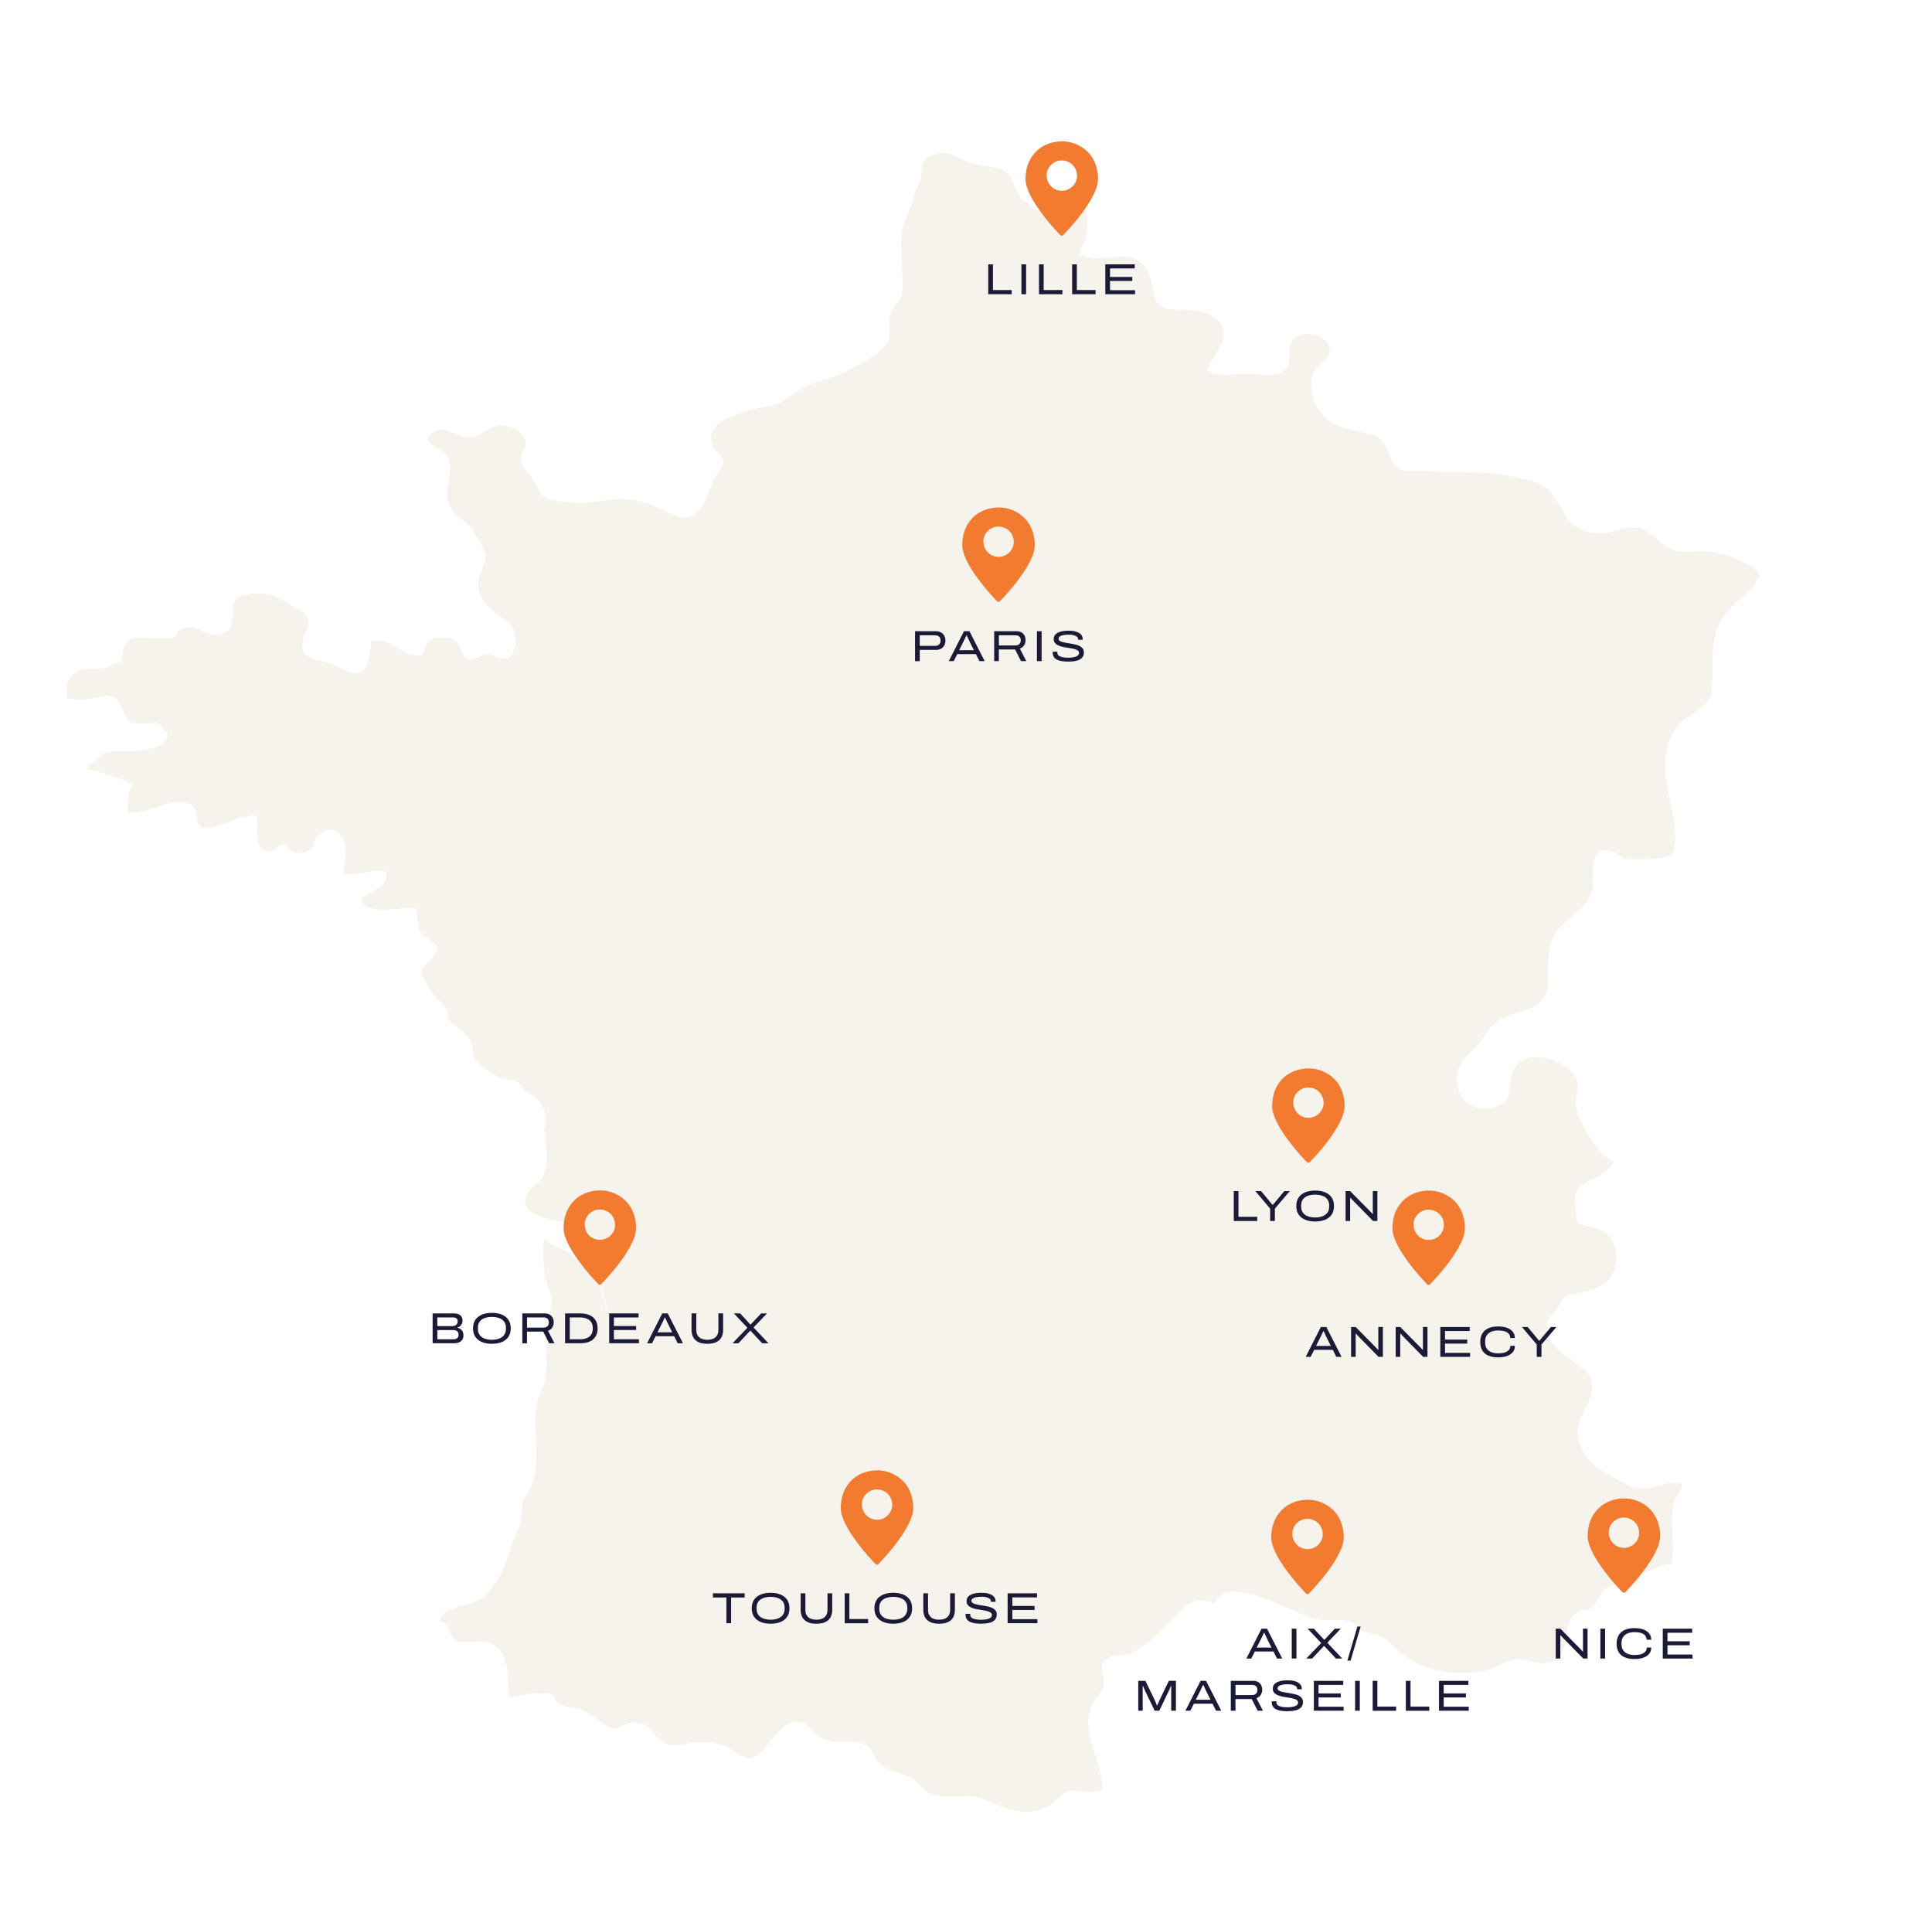 <?xml version="1.0" encoding="UTF-8"?>
<svg id="Calque_1" data-name="Calque 1" xmlns="http://www.w3.org/2000/svg" version="1.1" viewBox="0 0 711 704">
  <defs>
    <style>
      .cls-1 {
        fill: #e4ddcc;
        isolation: isolate;
        opacity: .35;
      }

      .cls-1, .cls-2, .cls-3 {
        stroke-width: 0px;
      }

      .cls-2 {
        fill: #1b1b38;
      }

      .cls-3 {
        fill: #f27b30;
      }
    </style>
  </defs>
  <path class="cls-1" d="M338.6,67.44c-2.03,2.2-2.15,4.89-3.07,7.58-1.13,3.27-2.96,6.69-3.56,10.1-.63,3.55-.14,7.45-.14,11.06,0,3.74.75,8.33.06,11.97-.57,2.97-2.73,4.12-3.75,6.42-.87,1.97-.87,3.61-.83,5.96.07,3.71.13,4.67-1.94,7.05-3.38,3.9-9.09,6.36-13.49,8.87-4.85,2.76-9.83,3.27-14.82,5.45-4.45,1.94-7.68,5.83-12.44,7.18-3.39.96-6.42.89-9.8,2.16-5.63,2.11-15.03,4.44-12.79,12.19.67,2.33,3.69,4,4.12,5.91.4,1.82-2.31,5-3.13,6.58-2.14,4.12-3.49,10.99-7.77,13.6-3.68,2.25-7,.1-11.07-1.83-6.11-2.9-10.38-4.23-17.24-3.97-5.12.19-9.9,1.66-15.08,1.25-3.11-.25-8.82-.45-11.35-1.98-2.29-1.39-3.41-5.05-4.75-7.14-1.38-2.16-4.7-4.93-4.09-7.91.59-2.87,2.62-2.73,1.59-5.84-1.24-3.74-5.66-5.74-9.27-5.5-4.04.27-6.73,3.83-10.56,4.39-4.09.6-7.1-2.98-10.88-3.01-1.92-.01-5.67,1.42-4.82,4.4.47,1.65,5.22,3.16,6.41,4.75,3.89,5.19-1.12,12.11.93,18.26,1.49,4.48,6.58,6.02,9,9.72,1.34,2.04,3.61,5.9,4.27,8.04,1.46,4.72-2.76,7.58-2.41,12.26.35,4.73,3.27,7.95,7.1,10.78,3.03,2.24,5.72,3.22,6.55,7.29.59,2.88.09,8.03-3.41,8.82-3.46.78-4.24-2.48-8.19-1.26-5.88,1.83-5.38,3.66-8.47-2.2-1.91-3.62-2.67-4.52-7.03-4.29-5.7.3-5.44,2.17-7.03,6.65-3.08.29-5.36-.31-7.71-1.78-4.18-2.62-5.52-4.46-11.12-3.58-.12,2.39-1.13,9.64-3.22,11.29-2.77,2.18-8.65-1.78-11.62-2.93-2.83-1.1-8.35-1.21-9.97-4.15-2.62-4.75,3.72-9.13,1.03-13.39-.81-1.27-5.37-3.79-6.62-4.55-3.04-1.84-3.96-2.52-7.09-3.37-2.82-.77-10.17-.69-12.35,1.73-1.82,2.01-.86,3.57-1.14,6.28-.46,4.41-1.25,6.14-5.59,6.71-5.46.71-8.72-5.46-14.7-1.18.78,4.35-11.49,2.12-13.76,2.27-6.3.43-6.33,3.52-6.78,8.89-2.28.24-3.99,1.73-6.21,2.26-3.26.79-6.34-.21-9.54,1.02-4.9,1.88-4.56,5.73-4.37,10.3,2.48.3,5.44.4,7.93.23,1.37-.1,5.31-1.47,6.8-1.27,3.89.52,4.39,2.38,5.84,5.73,2.1,4.86,2.8,4.65,7.88,4.53,1.41-.04,4.25-.62,5.54.16,1.36.82,1.51,2.56,3.1,3.47-.05,5.81-10.08,6.44-14.54,6.52-2.98.05-5.61-.49-8.46.67-3,1.23-5.12,4.52-7.28,5.84,5.72.92,12.39,3.4,17.64,5.75-2.5,2.24-2.24,6.91-1.85,10.18,7.14,1.78,20.03-8.92,24.62-.77.85,1.51.29,4.25,1.48,5.61,2.04,2.32,5.04.49,7.45-.14,4.96-1.31,8.53-3.75,13.7-3.4.61,3.21-1.14,10.32,2.35,12.54,3.46,2.2,4.89-2.36,8.67-2.26.36,2.44,2.51,3.41,4.91,3.41,1.41.03,2.68-.36,3.83-1.16,2.12-1.62.69-2.96,1.97-4.4,2.8-3.13,5.92-4.27,8.69-1.37,4.02,4.22,1.48,9.94,1.43,14.72,5.09.79,10.28-1.92,15.6-1,1.85,5.58-5.95,7.44-9,9.93.71,6.96,16.04,2.87,20.17,3.54.86,5.05-.11,8.42,4.14,11.16,4.67,3.01,4.83,3.61.94,7.94-3.87,4.31-3.92,3.69-1.46,8.41,1.47,2.83,2.24,4.11,4.54,6.27,1.11.92,2.1,1.96,2.97,3.11.6,1.11.72,2.26.36,3.47,2.14,3.45,6.79,4.49,8.61,8.93.96,2.33.36,4.8,1.82,6.92.75,1.09,6.38,4.9,7.3,5.41,2.03,1.1,4.2,1.69,6.49,1.77,1.88.64,3.28,1.84,4.2,3.59,1.96,1.3,2.84,1.54,4.65,3.4,3.03,3.13,4.28,8.01,2.18,11.77-.4-.21,1.48.85.96.61-.11,6.44,1.84,14.87-3.45,18.85-6.54,4.92-5.57,9.92,3.26,12.47,5.36,1.54,15.02,2.05,17.94,8.07,1.52,3.15,1.23,8.52,1.45,12.02.33,5.35,3.85,10.28,3.38,15.66-.59-3.48-1.6-7.04-2.56-10.48-1.32-4.7-2.28-3.52-5.37-6.58-3.05-3.01-4.03-4.86-7.87-6.83-2.12-1.09-5.78-2.5-7.43-4.13-.47,4.2-.46,9.77.66,14.76.49,2.2,1.67,4.77,2.09,6.81.56,2.72-1.53,7.29-1.87,10.07-.77,6.38.53,12.94-.26,19.29-.47,3.81-2.68,5.98-3.38,10.06-1.56,9.08,1.27,18.08-1.11,27.31-.91,3.52-1.99,4.42-3.44,7.47-1.27,2.67-.6,4.35-1.03,7.02-.69,4.24-3.31,8.14-4.44,12.46-1.44,5.46-3.44,9.38-7.07,13.97-4.06,5.15-7.89,4.68-13.17,6.67-2.44.92-4.49,1.68-5.49,4.36,1.75.45,2.12,1.41,3.18,2.58.42,2.02,1.45,3.67,3.09,4.93,2.08,1.08,5.32.25,7.5.27,12.6.15,11.08,10.84,11.81,20.55,3.76-.53,7.04-1.32,10.9-1.34,1.18.06,2.36.02,3.54-.12,3.24.96,1.7,2.31,3.88,3.97,1.65,1.25,4.31.92,6.44,1.46,4.74,1.21,7.14,4.06,11.09,6.42,3.66,2.17,3.63.81,7.57-.49,7.54-2.49,7.99,2.84,13.12,6.59,3.69,2.7,8.34.19,12.83.1,3.62-.27,7.13.22,10.53,1.47,2.64,1.05,5.04,3.9,8.01,4.22,4.61.51,6.46-4.31,9.5-7.44,2.02-2.08,3.07-4.12,5.83-5.27,4.91-2.04,6.25.79,9.38,3.82,6.25,6.06,14.35.18,20.36,5.4.97,2.21,2.25,4.23,3.84,6.06,1.77,1.26,3.7,2.16,5.8,2.69,1.82.63,3.62,1.34,5.38,2.12,2.47,1.34,4.06,4.12,6.22,5.33,6.23,3.49,14.59-.58,21.44,2.85,7.24,3.63,15.58,6.57,23.6,1.86,2.58-1.51,3.32-4.16,6.74-5.02,2.62-.66,4.88.27,7.59.16,5.35-.22,5.27-1.14,4.45-5.34-1.6-8.17-7.36-18.37-3.58-26.53,1.54-3.32,4.23-4.34,4.52-8.15.32-4.14-3.18-7.34,2.26-9.53,2.83-1.14,5.55-.36,8.33-1.8,4.57-2.37,8.62-6.01,12.21-9.69,5.22-5.34,9.43-12.34,17.89-8.27,3.93-10.16,23.23.34,29.36,2.7,3.99,1.53,6.54,3.16,10.82,3.38,3.95.21,7.22-.6,10.82.99.66.94,1.45,1.74,2.39,2.4,1.74.98,3.89,1.38,5.79,1.95,4.01,1.21,4.68,2.31,7.89,5.4,8.54,8.21,23.11,10.71,34.34,7.29,2.77-.84,6.6-3.15,9.15-3.55,4.11-.65,8.65,2.54,12.98,1.12,9.43-3.08,2.48-15.18,11.26-19.16,1.49.29,2.81-.06,3.98-1.06,2.27-1.48,2.94-5.13,5.31-6.9,3.87-2.89,7.99-.67,11.83-2.53.02-1.05.37-1.97,1.05-2.76.64-.49,3.84-1.52,4.7-1.91,2.07-.95,4.21-1.91,6.55-1.77.95-5.3.04-11.41.14-16.83.07-3.28.13-4.88,1.44-7.67.83-1.78,2.34-2.59,2.25-4.91-4.83-1.92-9.05,1.22-13.76,1.52-5.13.33-6.84-1.69-11.49-4.2-5.54-2.99-9.85-5.59-12.21-11.75-3.3-8.62,2.8-12.11,4.29-19.98,1.48-7.8-7.77-10.47-12.39-15.15-3.01-3.05-5.5-7.26-3.33-11.69.58-1.18,1.56-1.19,2.22-2.18,2.25-3.38,2.31-5.64,6.09-6.48,5.87-1.3,11.5-1.65,15.04-7.64,1.83-3.09,1.81-8.27.23-11.4-2.89-5.72-8.24-5.13-13.17-7.37-.46-2.62-1.63-9.35-.25-11.65,2.67-4.42,11.93-5.38,13.59-10.96-5.83-1.92-12.89-14.45-13.88-20.16-.52-3.04,1.43-6.94.21-9.98-2.59-6.43-15.61-10.88-21.13-6.1-6.46,5.59.53,13.42-9.27,16.45-9.97,3.08-17.64-8.14-11.72-16.89,1.22-1.8,3.31-3.21,4.74-4.84,3.9-4.43,5.21-8.99,11.02-11.5,7.11-3.07,15.66-2.96,15.82-12.83.11-6.58-.59-14.42,4.13-19.88,3.82-4.43,11.05-7.87,12.28-14.14.8-4.06-1.94-13.44,4.39-14.67,1.71.04,3.27.55,4.66,1.52,3.64,1.27-.11,1.98,6.33,1.85,2.64-.05,11.43.47,13.75-1.91,2.68-2.76.45-14.96-.06-17.28-1.94-8.78-4-16.86-.1-25.97,2.52-5.88,6.46-6.81,10.99-10.54,3.97-3.27,3.92-5.36,4.09-9.96.29-8.17-.7-15.51,3.82-22.97,3.7-6.11,10.44-8.8,13.7-15.47-2.27-5.45-14.67-8.83-20.22-9.14-5.92-.33-8.8,1.66-14.18-1.89-6.1-4.02-7.96-8.38-15.56-6.46-5.27,1.33-9.47,2.81-14.77.77-5.93-2.28-7.5-6.77-10.59-11.75-3.71-5.98-8.1-6.26-14.27-7.85-8.52-2.19-16.67-1.82-25.72-1.99-1.82.09-3.64,0-5.45-.28-1.98-.18-9.57.27-11.35-.54-5.23-2.38-4.11-10.45-9.58-12.52-6.77-2.56-13.88-1.82-19.42-7.78-3.37-3.62-5.2-10.96-3.1-15.66,1.23-2.76,5.52-4.42,5.87-7.51.72-6.45-11.33-9.13-14.04-3.35-2.14,4.57,1.68,8.61-4.51,11.38-2.77,1.24-8.68.08-11.62.1-4.66.03-10.71,1.48-14.85-1.24,1.34-4.2,6.89-10.15,6.04-14.19-1.75-8.35-11.86-8.07-18.22-8.24-9.56-.25-6.26-6.81-9.57-13.74-5.21-10.9-16.82-1.83-25.09-6.42.04-2.5,1.84-4.24,2.3-6.67.53-2.72.51-7.63-.21-10.3-4.54-.64-8.56,2.06-13.08,1.77-3.58-.24-6.53-2.14-9.29-4.25-5.21-4-2.54-10.44-9.79-12.19-4.38-1.06-8.29-1.15-12.55-3.03-3.24-1.43-4.99-3.21-8.82-2.58-11.43,1.89-3.48,8.54-9.63,13.3"/>
  <path class="cls-3" d="M361.9,199.27c.05,3.25,2.57,5.7,5.76,5.63,3-.07,5.47-2.61,5.42-5.56-.05-3.22-2.57-5.65-5.8-5.59-2.96.06-5.43,2.59-5.38,5.52M354.13,200.57c.06-2.99.65-5.5,2.05-7.76,1.88-3.04,4.61-4.93,8.07-5.71,3.78-.86,7.37-.3,10.65,1.81,2.98,1.92,4.76,4.69,5.52,8.13.31,1.38.47,2.78.35,4.19-.14,1.79-.79,3.43-1.57,5.02-1.48,3.02-3.4,5.76-5.46,8.39-1.81,2.3-3.75,4.48-5.77,6.6-.24.25-.6.3-.88.09-.2-.14-.38-.32-.55-.49-3.1-3.3-6-6.77-8.49-10.57-1.27-1.93-2.41-3.93-3.2-6.11-.46-1.27-.76-2.57-.72-3.59"/>
  <path class="cls-3" d="M475.93,405.67c.05,3.25,2.57,5.7,5.76,5.63,3-.07,5.47-2.61,5.42-5.56-.05-3.22-2.57-5.65-5.8-5.59-2.96.06-5.43,2.59-5.38,5.52M468.16,406.97c.06-2.99.65-5.5,2.05-7.76,1.88-3.04,4.61-4.93,8.07-5.71,3.78-.86,7.37-.3,10.65,1.81,2.98,1.92,4.76,4.69,5.52,8.13.31,1.38.47,2.78.35,4.19-.14,1.79-.79,3.43-1.57,5.02-1.48,3.02-3.4,5.76-5.46,8.39-1.81,2.3-3.75,4.48-5.77,6.6-.24.25-.6.3-.88.09-.2-.14-.38-.32-.55-.49-3.1-3.3-6-6.77-8.49-10.57-1.27-1.93-2.41-3.93-3.2-6.11-.46-1.27-.76-2.57-.72-3.59"/>
  <path class="cls-3" d="M520.2,450.62c.05,3.25,2.57,5.7,5.76,5.63,3-.07,5.47-2.61,5.42-5.56-.05-3.22-2.57-5.65-5.8-5.59-2.96.06-5.43,2.59-5.38,5.52M512.43,451.92c.06-2.99.65-5.5,2.05-7.76,1.88-3.04,4.61-4.93,8.07-5.71,3.78-.86,7.37-.3,10.65,1.81,2.98,1.92,4.76,4.69,5.52,8.13.31,1.38.47,2.78.35,4.19-.14,1.79-.79,3.43-1.57,5.02-1.48,3.02-3.4,5.76-5.46,8.39-1.81,2.3-3.75,4.48-5.77,6.6-.24.25-.6.3-.88.09-.2-.14-.38-.32-.55-.49-3.1-3.3-6-6.77-8.49-10.57-1.27-1.93-2.41-3.93-3.2-6.11-.46-1.27-.76-2.57-.72-3.59"/>
  <path class="cls-3" d="M317.18,553.56c.05,3.25,2.57,5.7,5.76,5.63,3-.07,5.47-2.61,5.42-5.56-.05-3.22-2.57-5.65-5.8-5.59-2.96.06-5.43,2.59-5.38,5.52M309.41,554.86c.06-2.99.65-5.5,2.05-7.76,1.88-3.04,4.61-4.93,8.07-5.71,3.78-.86,7.37-.3,10.65,1.81,2.98,1.92,4.76,4.69,5.52,8.13.31,1.38.47,2.78.35,4.19-.14,1.79-.79,3.43-1.57,5.02-1.48,3.02-3.4,5.76-5.46,8.39-1.81,2.3-3.75,4.48-5.77,6.6-.24.25-.6.3-.88.09-.2-.14-.38-.32-.55-.49-3.1-3.3-6-6.77-8.49-10.57-1.27-1.93-2.41-3.93-3.2-6.11-.46-1.27-.76-2.57-.72-3.59"/>
  <path class="cls-3" d="M475.61,564.38c.05,3.25,2.57,5.7,5.76,5.63,3-.07,5.47-2.61,5.42-5.56-.05-3.22-2.57-5.65-5.8-5.59-2.96.06-5.43,2.59-5.38,5.52M467.84,565.68c.06-2.99.65-5.5,2.05-7.76,1.88-3.04,4.61-4.93,8.07-5.71,3.78-.86,7.37-.3,10.65,1.81,2.98,1.92,4.76,4.69,5.52,8.13.31,1.38.47,2.78.35,4.19-.14,1.79-.79,3.43-1.57,5.02-1.48,3.02-3.4,5.76-5.46,8.39-1.81,2.3-3.75,4.48-5.77,6.6-.24.25-.6.3-.88.09-.2-.14-.38-.32-.55-.49-3.1-3.3-6-6.77-8.49-10.57-1.27-1.93-2.41-3.93-3.2-6.11-.46-1.27-.76-2.57-.72-3.59"/>
  <path class="cls-3" d="M592.05,563.9c.05,3.25,2.57,5.7,5.76,5.63,3-.07,5.47-2.61,5.42-5.56-.05-3.22-2.57-5.65-5.8-5.59-2.96.06-5.43,2.59-5.38,5.52M584.28,565.2c.06-2.99.65-5.5,2.05-7.76,1.88-3.04,4.61-4.93,8.07-5.71,3.78-.86,7.37-.3,10.65,1.81,2.98,1.92,4.76,4.69,5.52,8.13.31,1.38.47,2.78.35,4.19-.14,1.79-.79,3.43-1.57,5.02-1.48,3.02-3.4,5.76-5.46,8.39-1.81,2.3-3.75,4.48-5.77,6.6-.24.25-.6.3-.88.09-.2-.14-.38-.32-.55-.49-3.1-3.3-6-6.77-8.49-10.57-1.27-1.93-2.41-3.93-3.2-6.11-.46-1.27-.76-2.57-.72-3.59"/>
  <g>
    <path class="cls-2" d="M336.75,243.26v-10.99h7.78c.69,0,1.29.15,1.8.45.51.3.9.7,1.18,1.22.28.51.42,1.1.42,1.76s-.14,1.25-.42,1.77-.67.92-1.18,1.22c-.51.29-1.11.44-1.82.44h-6.03v4.14h-1.73ZM338.48,237.64h5.6c.67,0,1.18-.18,1.54-.53.35-.35.53-.82.53-1.41,0-.39-.08-.74-.24-1.03-.16-.29-.39-.52-.7-.68-.3-.16-.68-.24-1.13-.24h-5.6v3.89Z"/>
    <path class="cls-2" d="M349.17,243.26l5.58-10.99h2.02l5.6,10.99h-1.92l-1.31-2.59h-6.85l-1.31,2.59h-1.81ZM352.99,239.23h5.42l-1.62-3.25c-.06-.13-.14-.3-.24-.5-.1-.21-.19-.43-.3-.66-.1-.23-.2-.44-.29-.62-.09-.19-.16-.32-.2-.39h-.13c-.11.22-.23.48-.36.77-.13.29-.26.56-.38.82-.12.26-.21.45-.29.59l-1.63,3.25Z"/>
    <path class="cls-2" d="M365.87,243.26v-10.99h8.26c.73,0,1.33.15,1.82.44.49.29.86.69,1.1,1.19.25.5.37,1.06.37,1.68,0,.68-.18,1.3-.53,1.86-.35.56-.87.97-1.57,1.23l2.38,4.59h-1.95l-2.18-4.29h-5.98v4.29h-1.73ZM367.6,237.5h6.11c.62,0,1.1-.18,1.44-.53.34-.35.51-.81.51-1.38,0-.37-.08-.7-.23-.98-.15-.28-.38-.49-.66-.64s-.64-.22-1.06-.22h-6.11v3.74Z"/>
    <path class="cls-2" d="M381.6,243.26v-10.99h1.73v10.99h-1.73Z"/>
    <path class="cls-2" d="M393.23,243.45c-.78,0-1.52-.05-2.22-.14-.7-.1-1.33-.26-1.87-.5-.54-.24-.97-.58-1.28-1.03-.31-.45-.46-1.02-.46-1.73,0-.05,0-.1,0-.14,0-.04,0-.08,0-.1h1.74c-.01.05-.02.12-.02.18s0,.15,0,.25c0,.38.16.71.49.98.33.27.79.46,1.41.59.61.13,1.34.19,2.18.19.38,0,.76-.02,1.14-.06.37-.04.73-.1,1.06-.18.33-.08.62-.19.88-.32.26-.13.46-.3.6-.49s.22-.42.22-.67c0-.36-.13-.65-.39-.87s-.61-.39-1.06-.53c-.44-.13-.94-.25-1.5-.34-.56-.09-1.13-.18-1.72-.27-.59-.09-1.16-.21-1.71-.35-.55-.14-1.06-.33-1.5-.56-.45-.23-.8-.53-1.06-.89-.26-.36-.39-.82-.39-1.38,0-.44.11-.84.32-1.21.21-.37.54-.69.98-.96.44-.27,1.01-.48,1.7-.63s1.51-.22,2.47-.22,1.81.08,2.47.26c.67.17,1.2.4,1.6.68.4.28.69.61.87.97s.27.73.27,1.1v.3h-1.71v-.29c0-.29-.13-.55-.4-.78s-.65-.42-1.15-.57c-.5-.15-1.1-.22-1.81-.22-.86,0-1.58.06-2.14.18-.56.12-.98.3-1.26.52-.28.22-.42.49-.42.8s.13.56.39.76.62.35,1.06.47c.45.12.95.22,1.5.31.55.09,1.12.18,1.71.28.59.1,1.16.21,1.72.35.56.14,1.06.33,1.5.57.44.24.79.54,1.06.91.26.37.39.82.39,1.37,0,.83-.24,1.5-.71,2-.47.5-1.14.86-1.99,1.07-.85.21-1.83.32-2.94.32Z"/>
  </g>
  <g>
    <path class="cls-2" d="M454.04,449.26v-10.99h1.73v9.46h6.9v1.54h-8.62Z"/>
    <path class="cls-2" d="M467.43,449.26v-4.54l-5.44-6.45h2.11l4.16,5.02h.19l4.19-5.02h2.02l-5.49,6.45v4.54h-1.74Z"/>
    <path class="cls-2" d="M483.99,449.45c-1.43,0-2.66-.22-3.7-.66-1.04-.44-1.84-1.08-2.4-1.92s-.84-1.88-.84-3.1.28-2.28.84-3.12,1.36-1.48,2.4-1.92c1.04-.44,2.27-.66,3.7-.66s2.68.22,3.71.66,1.83,1.08,2.39,1.92.84,1.88.84,3.12-.28,2.26-.84,3.1-1.36,1.48-2.39,1.92-2.27.66-3.71.66ZM483.99,447.98c.74,0,1.42-.08,2.04-.24s1.17-.4,1.64-.73c.47-.33.83-.74,1.1-1.26.26-.51.39-1.12.39-1.82v-.35c0-.7-.13-1.31-.39-1.82-.26-.51-.63-.92-1.1-1.25-.47-.33-1.02-.56-1.64-.72-.62-.15-1.3-.23-2.04-.23s-1.4.08-2.03.23c-.63.16-1.18.39-1.65.72-.47.33-.83.74-1.09,1.25-.26.51-.38,1.11-.38,1.82v.35c0,.7.13,1.31.38,1.82.26.51.62.93,1.1,1.26.47.33,1.02.57,1.65.73s1.3.24,2.02.24Z"/>
    <path class="cls-2" d="M495.19,449.26v-10.99h1.68l6.9,6.99c.12.11.26.25.42.42.16.18.32.35.49.52.17.17.31.33.42.46h.13c-.01-.2-.02-.46-.02-.76s0-.57,0-.81v-6.83h1.68v10.99h-1.6l-6.93-7.06c-.25-.25-.5-.51-.76-.79-.26-.28-.47-.51-.62-.68h-.11c0,.18,0,.44,0,.78s0,.67,0,1.02v6.74h-1.68Z"/>
  </g>
  <g>
    <path class="cls-2" d="M267.32,597.26v-9.46h-4.96v-1.54h11.68v1.54h-4.98v9.46h-1.74Z"/>
    <path class="cls-2" d="M283.59,597.45c-1.43,0-2.66-.22-3.7-.66-1.04-.44-1.84-1.08-2.4-1.92s-.84-1.88-.84-3.1.28-2.28.84-3.12,1.36-1.48,2.4-1.92c1.04-.44,2.27-.66,3.7-.66s2.68.22,3.71.66,1.83,1.08,2.39,1.92.84,1.88.84,3.12-.28,2.26-.84,3.1-1.36,1.48-2.39,1.92-2.27.66-3.71.66ZM283.59,595.98c.74,0,1.42-.08,2.04-.24s1.17-.4,1.64-.73c.47-.33.83-.74,1.1-1.26.26-.51.39-1.12.39-1.82v-.35c0-.7-.13-1.31-.39-1.82-.26-.51-.63-.92-1.1-1.25-.47-.33-1.02-.56-1.64-.72-.62-.15-1.3-.23-2.04-.23s-1.4.08-2.03.23c-.63.16-1.18.39-1.65.72-.47.33-.83.74-1.09,1.25-.26.51-.38,1.11-.38,1.82v.35c0,.7.13,1.31.38,1.82.26.51.62.93,1.1,1.26.47.33,1.02.57,1.65.73s1.3.24,2.02.24Z"/>
    <path class="cls-2" d="M300.45,597.45c-1.32,0-2.41-.2-3.26-.61s-1.49-.99-1.91-1.75-.63-1.66-.63-2.7v-6.13h1.74v6.11c0,1.16.35,2.05,1.05,2.67.7.62,1.7.93,3.02.93s2.3-.31,3.01-.93c.7-.62,1.06-1.51,1.06-2.67v-6.11h1.74v6.13c0,1.03-.21,1.93-.63,2.7s-1.06,1.35-1.91,1.75c-.85.41-1.94.61-3.26.61Z"/>
    <path class="cls-2" d="M310.85,597.26v-10.99h1.73v9.46h6.9v1.54h-8.62Z"/>
    <path class="cls-2" d="M328.73,597.45c-1.43,0-2.66-.22-3.7-.66-1.04-.44-1.84-1.08-2.4-1.92s-.84-1.88-.84-3.1.28-2.28.84-3.12,1.36-1.48,2.4-1.92c1.04-.44,2.27-.66,3.7-.66s2.68.22,3.71.66,1.83,1.08,2.39,1.92.84,1.88.84,3.12-.28,2.26-.84,3.1-1.36,1.48-2.39,1.92-2.27.66-3.71.66ZM328.73,595.98c.74,0,1.42-.08,2.04-.24s1.17-.4,1.64-.73c.47-.33.83-.74,1.1-1.26.26-.51.39-1.12.39-1.82v-.35c0-.7-.13-1.31-.39-1.82-.26-.51-.63-.92-1.1-1.25-.47-.33-1.02-.56-1.64-.72-.62-.15-1.3-.23-2.04-.23s-1.4.08-2.03.23c-.63.16-1.18.39-1.65.72-.47.33-.83.74-1.09,1.25-.26.51-.38,1.11-.38,1.82v.35c0,.7.13,1.31.38,1.82.26.51.62.93,1.1,1.26.47.33,1.02.57,1.65.73s1.3.24,2.02.24Z"/>
    <path class="cls-2" d="M345.59,597.45c-1.32,0-2.41-.2-3.26-.61s-1.49-.99-1.91-1.75-.63-1.66-.63-2.7v-6.13h1.74v6.11c0,1.16.35,2.05,1.05,2.67.7.62,1.7.93,3.02.93s2.3-.31,3.01-.93c.7-.62,1.06-1.51,1.06-2.67v-6.11h1.74v6.13c0,1.03-.21,1.93-.63,2.7s-1.06,1.35-1.91,1.75c-.85.41-1.94.61-3.26.61Z"/>
    <path class="cls-2" d="M361.16,597.45c-.78,0-1.52-.05-2.22-.14-.7-.1-1.33-.26-1.87-.5-.54-.24-.97-.58-1.28-1.03-.31-.45-.46-1.02-.46-1.73,0-.05,0-.1,0-.14,0-.04,0-.08,0-.1h1.74c-.01.05-.02.12-.02.18s0,.15,0,.25c0,.38.16.71.49.98.33.27.79.46,1.41.59.61.13,1.34.19,2.18.19.38,0,.76-.02,1.14-.06.37-.04.73-.1,1.06-.18.33-.08.62-.19.88-.32.26-.13.46-.3.6-.49s.22-.42.22-.67c0-.36-.13-.65-.39-.87s-.61-.39-1.06-.53c-.44-.13-.94-.25-1.5-.34-.56-.09-1.13-.18-1.72-.27-.59-.09-1.16-.21-1.71-.35-.55-.14-1.06-.33-1.5-.56-.45-.23-.8-.53-1.06-.89-.26-.36-.39-.82-.39-1.38,0-.44.11-.84.32-1.21.21-.37.54-.69.98-.96.44-.27,1.01-.48,1.7-.63s1.51-.22,2.47-.22,1.81.08,2.47.26c.67.17,1.2.4,1.6.68.4.28.69.61.87.97s.27.73.27,1.1v.3h-1.71v-.29c0-.29-.13-.55-.4-.78s-.65-.42-1.15-.57c-.5-.15-1.1-.22-1.81-.22-.86,0-1.58.06-2.14.18-.56.12-.98.3-1.26.52-.28.22-.42.49-.42.8s.13.56.39.76.62.35,1.06.47c.45.12.95.22,1.5.31.55.09,1.12.18,1.71.28.59.1,1.16.21,1.72.35.56.14,1.06.33,1.5.57.44.24.79.54,1.06.91.26.37.39.82.39,1.37,0,.83-.24,1.5-.71,2-.47.5-1.14.86-1.99,1.07-.85.21-1.83.32-2.94.32Z"/>
    <path class="cls-2" d="M370.82,597.26v-10.99h10.82v1.49h-9.09v3.15h8.18v1.47h-8.18v3.41h9.22v1.47h-10.94Z"/>
  </g>
  <path class="cls-3" d="M215.18,450.56c.05,3.25,2.57,5.7,5.76,5.63,3-.07,5.47-2.61,5.42-5.56-.05-3.22-2.57-5.65-5.8-5.59-2.96.06-5.43,2.59-5.38,5.52M207.41,451.86c.06-2.99.65-5.5,2.05-7.76,1.88-3.04,4.61-4.93,8.07-5.71,3.78-.86,7.37-.3,10.65,1.81,2.98,1.92,4.76,4.69,5.52,8.13.31,1.38.47,2.78.35,4.19-.14,1.79-.79,3.43-1.57,5.02-1.48,3.02-3.4,5.76-5.46,8.39-1.81,2.3-3.75,4.48-5.77,6.6-.24.25-.6.3-.88.09-.2-.14-.38-.32-.55-.49-3.1-3.3-6-6.77-8.49-10.57-1.27-1.93-2.41-3.93-3.2-6.11-.46-1.27-.76-2.57-.72-3.59"/>
  <g>
    <path class="cls-2" d="M159.21,494.26v-10.99h7.92c.63,0,1.18.11,1.64.32.46.21.82.51,1.07.9s.38.86.38,1.42c0,.42-.08.8-.24,1.15-.16.35-.38.65-.66.9-.28.25-.62.43-1,.54v.06c.44.08.82.25,1.16.48.34.23.6.54.79.93.19.38.29.84.29,1.36,0,.68-.15,1.24-.46,1.67s-.72.75-1.23.95c-.51.2-1.08.3-1.71.3h-7.94ZM160.94,487.94h5.55c.35,0,.67-.07.97-.2.29-.13.53-.33.71-.58.18-.25.27-.56.27-.92,0-.52-.15-.9-.46-1.14-.31-.24-.72-.35-1.23-.35h-5.81v3.18ZM160.94,492.79h5.95c.55,0,1-.13,1.35-.4s.52-.69.52-1.26c0-.38-.08-.71-.23-.97s-.38-.46-.67-.58-.63-.19-1.02-.19h-5.9v3.41Z"/>
    <path class="cls-2" d="M181.02,494.45c-1.43,0-2.66-.22-3.7-.66-1.04-.44-1.84-1.08-2.4-1.92s-.84-1.88-.84-3.1.28-2.28.84-3.12,1.36-1.48,2.4-1.92c1.04-.44,2.27-.66,3.7-.66s2.68.22,3.71.66,1.83,1.08,2.39,1.92.84,1.88.84,3.12-.28,2.26-.84,3.1-1.36,1.48-2.39,1.92-2.27.66-3.71.66ZM181.02,492.98c.74,0,1.42-.08,2.04-.24s1.17-.4,1.64-.73c.47-.33.83-.74,1.1-1.26.26-.51.39-1.12.39-1.82v-.35c0-.7-.13-1.31-.39-1.82-.26-.51-.63-.92-1.1-1.25-.47-.33-1.02-.56-1.64-.72-.62-.15-1.3-.23-2.04-.23s-1.4.08-2.03.23c-.63.16-1.18.39-1.65.72-.47.33-.83.74-1.09,1.25-.26.51-.38,1.11-.38,1.82v.35c0,.7.13,1.31.38,1.82.26.51.62.93,1.1,1.26.47.33,1.02.57,1.65.73s1.3.24,2.02.24Z"/>
    <path class="cls-2" d="M192.22,494.26v-10.99h8.26c.73,0,1.33.15,1.82.44.49.29.86.69,1.1,1.19.25.5.37,1.06.37,1.68,0,.68-.18,1.3-.53,1.86-.35.56-.87.97-1.57,1.23l2.38,4.59h-1.95l-2.18-4.29h-5.98v4.29h-1.73ZM193.95,488.5h6.11c.62,0,1.1-.18,1.44-.53.34-.35.51-.81.51-1.38,0-.37-.08-.7-.23-.98-.15-.28-.38-.49-.66-.64s-.64-.22-1.06-.22h-6.11v3.74Z"/>
    <path class="cls-2" d="M207.95,494.26v-10.99h5.6c1.33,0,2.47.21,3.42.63.95.42,1.68,1.04,2.19,1.85.51.81.77,1.82.77,3.02s-.26,2.2-.77,3.02c-.51.82-1.24,1.43-2.19,1.85s-2.09.62-3.42.62h-5.6ZM209.68,492.79h3.81c.66,0,1.27-.07,1.83-.22.56-.15,1.05-.38,1.48-.69.43-.31.76-.71.99-1.19.23-.48.35-1.06.35-1.74v-.37c0-.66-.12-1.23-.35-1.72s-.57-.89-.99-1.2c-.43-.31-.92-.54-1.48-.69-.56-.14-1.17-.22-1.83-.22h-3.81v8.03Z"/>
    <path class="cls-2" d="M224.19,494.26v-10.99h10.82v1.49h-9.09v3.15h8.18v1.47h-8.18v3.41h9.22v1.47h-10.94Z"/>
    <path class="cls-2" d="M238.14,494.26l5.58-10.99h2.02l5.6,10.99h-1.92l-1.31-2.59h-6.85l-1.31,2.59h-1.81ZM241.97,490.23h5.42l-1.62-3.25c-.06-.13-.14-.3-.24-.5-.1-.21-.19-.43-.3-.66-.1-.23-.2-.44-.29-.62-.09-.19-.16-.32-.2-.39h-.13c-.11.22-.23.48-.36.77-.13.29-.26.56-.38.82-.12.26-.21.45-.29.59l-1.63,3.25Z"/>
    <path class="cls-2" d="M260.3,494.45c-1.32,0-2.41-.2-3.26-.61s-1.49-.99-1.91-1.75-.63-1.66-.63-2.7v-6.13h1.74v6.11c0,1.16.35,2.05,1.05,2.67.7.62,1.7.93,3.02.93s2.3-.31,3.01-.93c.7-.62,1.06-1.51,1.06-2.67v-6.11h1.74v6.13c0,1.03-.21,1.93-.63,2.7s-1.06,1.35-1.91,1.75c-.85.41-1.94.61-3.26.61Z"/>
    <path class="cls-2" d="M269.58,494.26l5.47-5.71-4.98-5.28h2.3l3.76,4.05h.16l3.81-4.05h2.16l-4.94,5.18,5.49,5.81h-2.32l-4.27-4.58h-.18l-4.29,4.58h-2.18Z"/>
  </g>
  <path class="cls-3" d="M385.18,64.56c.05,3.25,2.57,5.7,5.76,5.63,3-.07,5.47-2.61,5.42-5.56-.05-3.22-2.57-5.65-5.8-5.59-2.96.06-5.43,2.59-5.38,5.52M377.41,65.86c.06-2.99.65-5.5,2.05-7.76,1.88-3.04,4.61-4.93,8.07-5.71,3.78-.86,7.37-.3,10.65,1.81,2.98,1.92,4.76,4.69,5.52,8.13.31,1.38.47,2.78.35,4.19-.14,1.79-.79,3.43-1.57,5.02-1.48,3.02-3.4,5.76-5.46,8.39-1.81,2.3-3.75,4.48-5.77,6.6-.24.25-.6.3-.88.09-.2-.14-.38-.32-.55-.49-3.1-3.3-6-6.77-8.49-10.57-1.27-1.93-2.41-3.93-3.2-6.11-.46-1.27-.76-2.57-.72-3.59"/>
  <g>
    <path class="cls-2" d="M363.69,108.26v-10.99h1.73v9.46h6.9v1.54h-8.62Z"/>
    <path class="cls-2" d="M375.89,108.26v-10.99h1.73v10.99h-1.73Z"/>
    <path class="cls-2" d="M382.36,108.26v-10.99h1.73v9.46h6.9v1.54h-8.62Z"/>
    <path class="cls-2" d="M394.56,108.26v-10.99h1.73v9.46h6.9v1.54h-8.62Z"/>
    <path class="cls-2" d="M406.77,108.26v-10.99h10.82v1.49h-9.09v3.15h8.18v1.47h-8.18v3.41h9.22v1.47h-10.94Z"/>
  </g>
  <g>
    <path class="cls-2" d="M572.54,610.26v-10.99h1.68l6.9,6.99c.12.11.26.25.42.42.16.18.32.35.49.52.17.17.31.33.42.46h.13c-.01-.2-.02-.46-.02-.76s0-.57,0-.81v-6.83h1.68v10.99h-1.6l-6.93-7.06c-.25-.25-.5-.51-.76-.79-.26-.28-.47-.51-.62-.68h-.11c0,.18,0,.44,0,.78s0,.67,0,1.02v6.74h-1.68Z"/>
    <path class="cls-2" d="M588.96,610.26v-10.99h1.73v10.99h-1.73Z"/>
    <path class="cls-2" d="M601.52,610.45c-1.43,0-2.63-.22-3.62-.65-.98-.43-1.72-1.07-2.22-1.92-.5-.85-.74-1.89-.74-3.13,0-1.81.57-3.21,1.7-4.2,1.13-.99,2.75-1.48,4.85-1.48,1.23,0,2.3.16,3.23.48.93.32,1.65.8,2.17,1.43s.78,1.42.78,2.36h-1.71c0-.66-.19-1.2-.56-1.61-.37-.41-.9-.71-1.58-.9-.68-.19-1.46-.28-2.36-.28s-1.75.15-2.46.44c-.71.29-1.27.74-1.67,1.33s-.6,1.33-.6,2.22v.4c0,.93.2,1.69.61,2.28.41.59.97,1.03,1.69,1.32.72.29,1.55.43,2.5.43s1.7-.1,2.37-.3c.67-.2,1.19-.5,1.56-.91.37-.41.55-.93.55-1.56h1.68c0,.93-.26,1.71-.78,2.34-.52.63-1.25,1.1-2.17,1.42-.92.32-1.99.48-3.21.48Z"/>
    <path class="cls-2" d="M611.92,610.26v-10.99h10.82v1.49h-9.09v3.15h8.18v1.47h-8.18v3.41h9.22v1.47h-10.94Z"/>
  </g>
  <g>
    <path class="cls-2" d="M458.68,610.26l5.58-10.99h2.02l5.6,10.99h-1.92l-1.31-2.59h-6.85l-1.31,2.59h-1.81ZM462.5,606.23h5.42l-1.62-3.25c-.06-.13-.14-.3-.24-.5-.1-.21-.19-.43-.3-.66-.1-.23-.2-.44-.29-.62-.09-.19-.16-.32-.2-.39h-.13c-.11.22-.23.48-.36.77-.13.29-.26.56-.38.82-.12.26-.21.45-.29.59l-1.63,3.25Z"/>
    <path class="cls-2" d="M475.38,610.26v-10.99h1.73v10.99h-1.73Z"/>
    <path class="cls-2" d="M480.73,610.26l5.47-5.71-4.98-5.28h2.3l3.76,4.05h.16l3.81-4.05h2.16l-4.94,5.18,5.49,5.81h-2.32l-4.27-4.58h-.18l-4.29,4.58h-2.18Z"/>
    <path class="cls-2" d="M495.85,611.03l3.7-12.54h1.18l-3.7,12.54h-1.18Z"/>
    <path class="cls-2" d="M418.89,629.46v-10.99h2.64l3.33,6.88c.07.16.17.37.28.62.11.26.23.52.34.8s.22.53.3.75h.11c.09-.2.18-.43.29-.69s.22-.51.34-.78c.12-.26.22-.49.3-.68l3.33-6.91h2.61v10.99h-1.74v-7.07c0-.19,0-.41,0-.66s.01-.49.02-.74c0-.25,0-.46,0-.64h-.11c-.06.15-.14.33-.22.53-.09.2-.17.41-.26.62s-.17.39-.26.55l-3.55,7.41h-1.71l-3.57-7.41c-.1-.2-.19-.41-.28-.62-.09-.21-.17-.41-.25-.6-.07-.19-.14-.34-.19-.47h-.13c.01.17.02.37.02.61,0,.24,0,.48,0,.73v7.77h-1.66Z"/>
    <path class="cls-2" d="M436.25,629.46l5.58-10.99h2.02l5.6,10.99h-1.92l-1.31-2.59h-6.85l-1.31,2.59h-1.81ZM440.07,625.43h5.42l-1.62-3.25c-.06-.13-.14-.3-.24-.5-.1-.21-.19-.43-.3-.66-.1-.23-.2-.44-.29-.62-.09-.19-.16-.32-.2-.39h-.13c-.11.22-.23.48-.36.77-.13.29-.26.56-.38.82-.12.26-.21.45-.29.59l-1.63,3.25Z"/>
    <path class="cls-2" d="M452.95,629.46v-10.99h8.26c.73,0,1.33.15,1.82.44.49.29.86.69,1.1,1.19.25.5.37,1.06.37,1.68,0,.68-.18,1.3-.53,1.86-.35.56-.87.97-1.57,1.23l2.38,4.59h-1.95l-2.18-4.29h-5.98v4.29h-1.73ZM454.68,623.7h6.11c.62,0,1.1-.18,1.44-.53.34-.35.51-.81.51-1.38,0-.37-.08-.7-.23-.98-.15-.28-.38-.49-.66-.64s-.64-.22-1.06-.22h-6.11v3.74Z"/>
    <path class="cls-2" d="M473.85,629.65c-.78,0-1.52-.05-2.22-.14-.7-.1-1.33-.26-1.87-.5-.54-.24-.97-.58-1.28-1.03-.31-.45-.46-1.02-.46-1.73,0-.05,0-.1,0-.14,0-.04,0-.08,0-.1h1.74c-.01.05-.02.12-.02.18s0,.15,0,.25c0,.38.16.71.49.98.33.27.79.46,1.41.59.61.13,1.34.19,2.18.19.38,0,.76-.02,1.14-.06.37-.04.73-.1,1.06-.18.33-.08.62-.19.88-.32.26-.13.46-.3.6-.49s.22-.42.22-.67c0-.36-.13-.65-.39-.87s-.61-.39-1.06-.53c-.44-.13-.94-.25-1.5-.34-.56-.09-1.13-.18-1.72-.27-.59-.09-1.16-.21-1.71-.35-.55-.14-1.06-.33-1.5-.56-.45-.23-.8-.53-1.06-.89-.26-.36-.39-.82-.39-1.38,0-.44.11-.84.32-1.21.21-.37.54-.69.98-.96.44-.27,1.01-.48,1.7-.63s1.51-.22,2.47-.22,1.81.08,2.47.26c.67.17,1.2.4,1.6.68.4.28.69.61.87.97s.27.73.27,1.1v.3h-1.71v-.29c0-.29-.13-.55-.4-.78s-.65-.42-1.15-.57c-.5-.15-1.1-.22-1.81-.22-.86,0-1.58.06-2.14.18-.56.12-.98.3-1.26.52-.28.22-.42.49-.42.8s.13.56.39.76.62.35,1.06.47c.45.12.95.22,1.5.31.55.09,1.12.18,1.71.28.59.1,1.16.21,1.72.35.56.14,1.06.33,1.5.57.44.24.79.54,1.06.91.26.37.39.82.39,1.37,0,.83-.24,1.5-.71,2-.47.5-1.14.86-1.99,1.07-.85.21-1.83.32-2.94.32Z"/>
    <path class="cls-2" d="M483.51,629.46v-10.99h10.82v1.49h-9.09v3.15h8.18v1.47h-8.18v3.41h9.22v1.47h-10.94Z"/>
    <path class="cls-2" d="M498.69,629.46v-10.99h1.73v10.99h-1.73Z"/>
    <path class="cls-2" d="M505.16,629.46v-10.99h1.73v9.46h6.9v1.54h-8.62Z"/>
    <path class="cls-2" d="M517.36,629.46v-10.99h1.73v9.46h6.9v1.54h-8.62Z"/>
    <path class="cls-2" d="M529.57,629.46v-10.99h10.82v1.49h-9.09v3.15h8.18v1.47h-8.18v3.41h9.22v1.47h-10.94Z"/>
  </g>
  <g>
    <path class="cls-2" d="M480.51,499.26l5.58-10.99h2.02l5.6,10.99h-1.92l-1.31-2.59h-6.85l-1.31,2.59h-1.81ZM484.34,495.23h5.42l-1.62-3.25c-.06-.13-.14-.3-.24-.5-.1-.21-.19-.43-.3-.66-.1-.23-.2-.44-.29-.62-.09-.19-.16-.32-.2-.39h-.13c-.11.22-.23.48-.36.77-.13.29-.26.56-.38.82-.12.26-.21.45-.29.59l-1.63,3.25Z"/>
    <path class="cls-2" d="M497.22,499.26v-10.99h1.68l6.9,6.99c.12.11.26.25.42.42.16.18.32.35.49.52.17.17.31.33.42.46h.13c-.01-.2-.02-.46-.02-.76s0-.57,0-.81v-6.83h1.68v10.99h-1.6l-6.93-7.06c-.25-.25-.5-.51-.76-.79-.26-.28-.47-.51-.62-.68h-.11c0,.18,0,.44,0,.78s0,.67,0,1.02v6.74h-1.68Z"/>
    <path class="cls-2" d="M513.63,499.26v-10.99h1.68l6.9,6.99c.12.11.26.25.42.42.16.18.32.35.49.52.17.17.31.33.42.46h.13c-.01-.2-.02-.46-.02-.76s0-.57,0-.81v-6.83h1.68v10.99h-1.6l-6.93-7.06c-.25-.25-.5-.51-.76-.79-.26-.28-.47-.51-.62-.68h-.11c0,.18,0,.44,0,.78s0,.67,0,1.02v6.74h-1.68Z"/>
    <path class="cls-2" d="M530.05,499.26v-10.99h10.82v1.49h-9.09v3.15h8.18v1.47h-8.18v3.41h9.22v1.47h-10.94Z"/>
    <path class="cls-2" d="M551.33,499.45c-1.43,0-2.63-.22-3.62-.65-.98-.43-1.72-1.07-2.22-1.92-.5-.85-.74-1.89-.74-3.13,0-1.81.57-3.21,1.7-4.2,1.13-.99,2.75-1.48,4.85-1.48,1.23,0,2.3.16,3.23.48.93.32,1.65.8,2.17,1.43s.78,1.42.78,2.36h-1.71c0-.66-.19-1.2-.56-1.61-.37-.41-.9-.71-1.58-.9-.68-.19-1.46-.28-2.36-.28s-1.75.15-2.46.44c-.71.29-1.27.74-1.67,1.33s-.6,1.33-.6,2.22v.4c0,.93.2,1.69.61,2.28.41.59.97,1.03,1.69,1.32.72.29,1.55.43,2.5.43s1.7-.1,2.37-.3c.67-.2,1.19-.5,1.56-.91.37-.41.55-.93.55-1.56h1.68c0,.93-.26,1.71-.78,2.34-.52.63-1.25,1.1-2.17,1.42-.92.32-1.99.48-3.21.48Z"/>
    <path class="cls-2" d="M565.54,499.26v-4.54l-5.44-6.45h2.11l4.16,5.02h.19l4.19-5.02h2.02l-5.49,6.45v4.54h-1.74Z"/>
  </g>
</svg>
